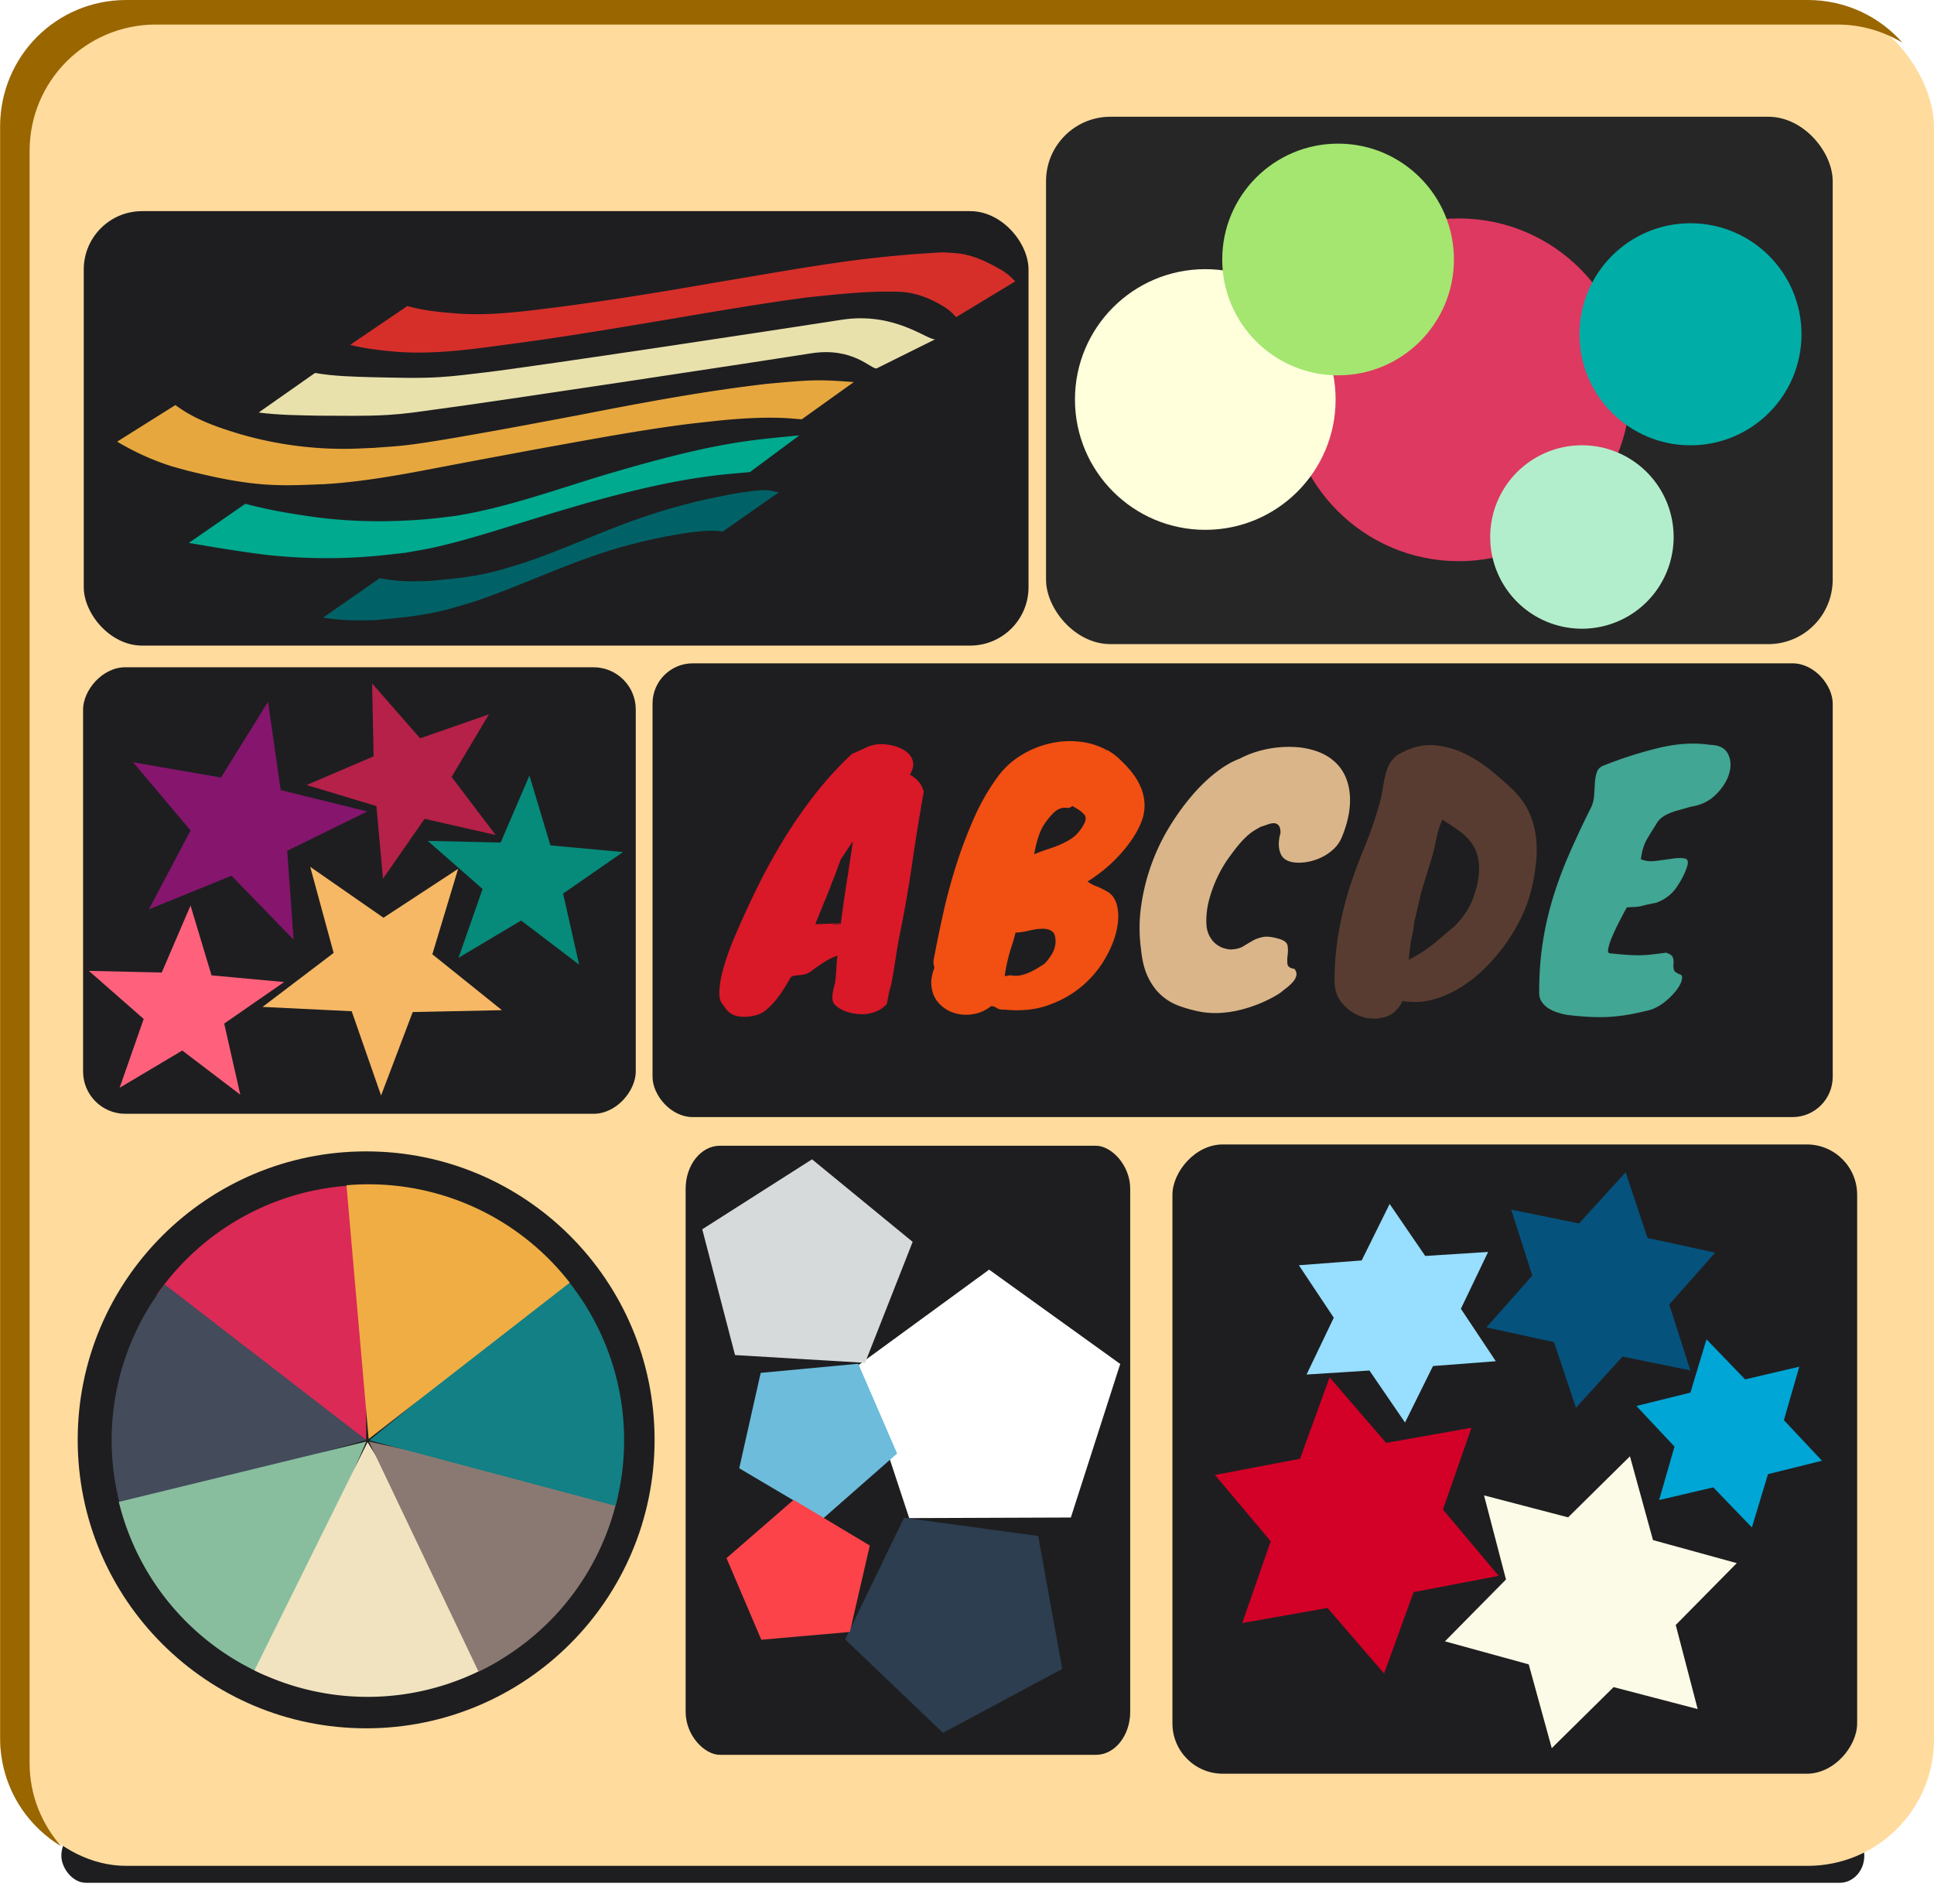 <svg xmlns="http://www.w3.org/2000/svg" viewBox="0 0 485.28 477.76"><defs><filter id="a" height="1.785" width="1.021" color-interpolation-filters="sRGB" y="-.393" x="-.011"><feGaussianBlur stdDeviation="2.22"/></filter></defs><g transform="translate(-4.503 -565.08)"><rect transform="matrix(.91 0 0 1 26.398 -2)" ry="6.786" height="13.571" width="497.14" y="1025.9" x="-7.143" color="#000" filter="url(#a)" fill="#1e1e20"/><rect ry="31.714" height="467.86" width="485.28" y="565.36" x="4.503" color="#000" fill="#ffdb9d"/><rect ry="12.627" transform="scale(1 -1)" height="157.88" width="171.81" y="-1010.1" x="298.69" color="#000" fill="#1e1e20"/><path d="M380.558 960.462l-21.348 4.071-7.413 20.43-14.199-16.453-21.399 3.796 7.149-20.524-13.987-16.633 21.348-4.071 7.413-20.43 14.2 16.452 21.399-3.795-7.149 20.523z" color="#000" fill="#d30027"/><path d="M430.485 993.88l-21.097-5.507-15.517 15.317-5.78-21.024-21.024-5.779 15.318-15.517-5.507-21.098 21.097 5.508 15.517-15.318 5.78 21.024 21.024 5.78-15.318 15.517z" color="#000" fill="#fcfbe7"/><path d="M379.832 906.607l-15.764 1.212-7.016 14.168-8.93-13.046-15.779 1.008 6.833-14.257-8.762-13.16 15.763-1.212 7.016-14.168 8.931 13.046 15.778-1.008-6.832 14.257z" color="#000" fill="#97deff"/><path d="M428.644 908.912l-17.019-3.473-11.684 12.852-5.5-16.476-16.973-3.693 11.517-13.002-5.287-16.545 17.018 3.474 11.685-12.853 5.5 16.476 16.973 3.693-11.518 13.002z" color="#000" fill="#05527d"/><path d="M461.677 931.579l-13.552 3.363-4.037 13.368-9.689-10.055-13.595 3.188 3.864-13.419-9.56-10.18 13.553-3.363 4.036-13.368 9.69 10.055 13.595-3.189-3.864 13.42z" color="#000" fill="#00a6d6"/><path d="M36.182 565.08c-17.569 0-31.642 14.149-31.642 31.719v404.41c0 11.554 6.135 21.556 15.32 27.1-4.896-5.578-7.93-12.824-7.93-20.864v-404.49c0-17.569 14.15-31.719 31.72-31.719h421.89c5.97 0 11.561 1.696 16.32 4.542-5.803-6.588-14.279-10.7-23.789-10.7H36.181z" color="#000" fill="#960"/><g transform="translate(-1030.8 -490.87) scale(2.398)" color="#000"><rect ry="4.423" transform="scale(1 -1)" height="46.72" width="57.831" y="-556.88" x="440.43" fill="#1e1e20"/><path d="M459.785 513.769l1.32 9.243 9.065 2.237-8.383 4.111.674 9.313-6.5-6.702-8.65 3.519 4.367-8.254-6.02-7.138 9.199 1.601z" fill="#85156d"/><path d="M464.195 531.04l7.668 5.328 7.81-5.116-2.697 8.939 7.28 5.847-9.335.198-3.311 8.73-3.073-8.817-9.326-.452 7.436-5.647z" fill="#f6b865"/><path d="M470.673 511.854l5.022 5.74 7.203-2.507-3.908 6.55 4.61 6.075-7.436-1.692-4.354 6.262-.688-7.596-7.301-2.205 7.01-3.002z" fill="#b52148"/><path d="M441.037 541.928l7.625.17 3.012-7.006 2.195 7.304 7.595.7-6.269 4.344 1.682 7.439-6.069-4.62-6.555 3.899 2.518-7.2z" fill="#ff617d"/><path d="M476.497 528.328l7.625.17 3.012-7.006 2.195 7.304 7.595.7-6.269 4.344 1.682 7.439-6.069-4.62-6.555 3.899 2.518-7.2z" fill="#068a7a"/></g><g transform="translate(-1030.8 -493.9) scale(2.398)" color="#000"><rect ry="6.107" height="45.457" width="98.858" y="463.7" x="440.5" fill="#1e1e20"/><path d="M450.09 483.99c2.026 1.522 4.43 2.333 6.827 3.057a39.078 39.078 0 0011.137 1.524c.93-.007 1.86-.067 2.79-.1 1.05-.085 2.105-.138 3.153-.255 2.061-.23 4.767-.703 6.792-1.056 3.968-.69 7.925-1.443 11.882-2.19 6.406-1.253 12.825-2.45 19.311-3.2 1.387-.121 3.48-.33 4.895-.36 1.584-.033 2.638.07 4.2.174l-5.446 3.898c-.643-.047-1.286-.114-1.93-.14-2.309-.096-4.614.058-6.91.29-2.373.263-3.03.317-5.427.665-4.522.657-9.014 1.509-13.512 2.314-2.652.498-5.306.986-7.958 1.488-4.717.893-9.432 1.88-14.237 2.169-2.01.07-3.575.168-5.582.07-2.956-.144-5.859-.776-8.722-1.484-.6-.17-1.207-.317-1.801-.507-1.94-.621-3.808-1.49-5.559-2.527l6.098-3.83z" fill="#e6a73f"/><path d="M457.41 494.32c2.54.68 5.143 1.105 7.747 1.453 3.814.465 7.664.477 11.49.132.906-.082 1.809-.21 2.713-.314 5.306-.848 10.37-2.696 15.492-4.248 1.026-.31 2.057-.598 3.086-.897 3.87-1.08 7.777-2.087 11.76-2.659 1.966-.282 3.716-.432 5.688-.625l-5.183 3.841c-2.372.22-3.218.263-5.614.629-3.94.602-7.806 1.594-11.643 2.662-3.699 1.088-2.451.709-6.12 1.838-3.22.992-6.435 2.037-9.728 2.768-.965.213-1.943.36-2.914.541-2.302.252-3.161.38-5.47.499a57.884 57.884 0 01-9.065-.272c-2.731-.33-5.443-.794-8.155-1.252l5.915-4.096z" fill="#00aa8f"/><path d="M464.7 480.63c1.962.345 3.966.389 5.953.445 2.381.044 4.77.14 7.149-.01 1.59-.1 3.18-.312 4.762-.498 5.216-.618 31.647-4.624 37.224-5.499 5.577-.875 9.02 2.17 9.804 2.04l-6.135 3.05c-.57.095-2.481-2.28-6.882-1.574-4.4.705-33.583 5.127-39.2 5.855-1.953.266-3.058.455-4.975.579-2.434.157-4.879.077-7.316.083-2.097-.044-4.2-.057-6.283-.331l5.9-4.14z" fill="#e9e1ac"/><path d="M474.36 473.63c1.512.433 3.078.605 4.64.734 3.805.367 7.598-.182 11.366-.654 5.314-.698 10.605-1.551 15.883-2.479 5.051-.833 10.087-1.765 15.165-2.421 2.529-.316 5.067-.567 7.61-.717.454-.027.907-.072 1.361-.072.409-.001.816.045 1.223.068 1.838.112 3.45.92 5.01 1.827.5.311.948.702 1.345 1.137l-6.184 3.742a5.32 5.32 0 00-1.136-1.014c-1.435-.89-2.96-1.547-4.674-1.636-3.275-.128-6.552.254-9.806.585-5.047.676-10.066 1.547-15.088 2.396-5.298.888-10.596 1.786-15.926 2.478-3.921.538-7.87 1.103-11.839.82-1.658-.146-3.318-.322-4.936-.733l5.985-4.06z" fill="#d62f2a"/><path d="M471.47 502.1c1.66.358 3.365.363 5.053.306 2.117-.178 4.254-.374 6.33-.848 1.277-.291 2.48-.686 3.732-1.07 3.749-1.26 7.345-2.927 11.055-4.29.725-.268 1.463-.501 2.195-.751 3.012-1 6.11-1.725 9.234-2.272.9-.105 1.809-.292 2.72-.282.413.005.568.056.974.138l.463.095-5.883 4.111-.441-.073c-1.146-.088-2.292.065-3.427.218-2.996.474-5.96 1.158-8.84 2.114-.722.253-1.448.494-2.164.76-3.747 1.385-7.387 3.056-11.18 4.32-1.358.404-2.457.759-3.843 1.059-2.142.464-4.338.672-6.518.861-1.8.047-3.606.045-5.388-.265l5.929-4.131z" fill="#006266"/></g><g transform="translate(-833.97 -354.59) scale(2.398)" color="#000"><rect ry="6.739" height="55.179" width="82.313" y="395.73" x="459.11" fill="#262626"/><path d="M520.23 424.3c0 9.903-8.028 17.93-17.93 17.93-9.903 0-17.93-8.028-17.93-17.93 0-9.903 8.028-17.93 17.93-17.93 9.903 0 17.93 8.028 17.93 17.93z" fill="#de3961"/><path d="M538.16 418.49c0 6.416-5.201 11.617-11.617 11.617-6.416 0-11.617-5.201-11.617-11.617 0-6.416 5.201-11.617 11.617-11.617 6.416 0 11.617 5.201 11.617 11.617z" fill="#00ada7"/><path d="M524.78 439.7a9.596 9.596 0 11-19.193 0 9.596 9.596 0 0119.193 0z" fill="#b3eecc"/><path d="M489.41 425.314c0 7.531-6.106 13.637-13.637 13.637s-13.637-6.106-13.637-13.637 6.105-13.637 13.637-13.637 13.637 6.105 13.637 13.637z" fill="#ffffdc"/><path d="M501.79 410.665c0 6.695-5.427 12.122-12.122 12.122s-12.122-5.427-12.122-12.122 5.427-12.122 12.122-12.122 12.122 5.427 12.122 12.122z" fill="#a4e670"/></g><g transform="translate(-861.87 -705.04) scale(2.398)"><rect ry="4.212" height="47.477" width="123.49" y="599.06" x="429.57" color="#000" fill="#1e1e20"/><path d="M450.43 608.54c.43-.18.892-.39 1.39-.626.496-.237.97-.367 1.422-.39a5.228 5.228 0 011.558.17c.519.135.96.339 1.32.61.362.27.593.609.695 1.015.101.407-.006.87-.322 1.389.339.18.638.417.898.71.26.294.446.656.559 1.085a230.135 230.135 0 00-1.22 7.536 129.876 129.876 0 01-1.321 7.536 65.16 65.16 0 00-.423 2.506c-.125.836-.266 1.671-.424 2.506l-.203.713c-.045.248-.09.479-.135.694-.045.214-.09.446-.136.694-.316.36-.7.632-1.151.813-.452.18-.932.271-1.44.271a5.123 5.123 0 01-1.49-.22 3.325 3.325 0 01-1.236-.66c-.203-.16-.322-.351-.356-.577s-.034-.457 0-.694c.034-.237.085-.48.152-.728.068-.249.113-.463.136-.644.045-.429.08-.852.102-1.27.022-.417.056-.84.101-1.27v-.067a6.155 6.155 0 00-.931.422c-.305.17-.582.34-.83.508-.249.17-.458.316-.627.44-.169.125-.265.199-.288.221-.248.181-.485.3-.71.356-.227.057-.43.09-.61.101a5.33 5.33 0 00-.492.051.813.813 0 00-.39.17c-.225.406-.474.824-.745 1.253-.27.429-.558.824-.863 1.185a8.259 8.259 0 01-.931.949c-.316.27-.644.451-.983.541a4.313 4.313 0 01-1.964.153c-.655-.102-1.175-.491-1.559-1.169-.315-.293-.456-.779-.422-1.456a9.877 9.877 0 01.338-2.083c.192-.711.401-1.377.627-1.998a23.34 23.34 0 01.474-1.236 109.938 109.938 0 012.405-5.284c.858-1.761 1.795-3.477 2.81-5.148s2.123-3.275 3.32-4.81 2.496-2.958 3.895-4.268zm-2.066 13.412c-.18.497-.435 1.14-.762 1.93-.327.791-.66 1.615-1 2.473l2.677-.101c.18-1.445.383-2.879.61-4.302.225-1.422.44-2.845.643-4.267l-.102.135-1.186 1.795c-.135.384-.276.773-.422 1.168-.147.396-.3.785-.458 1.169zm-.033 4.437a6.823 6.823 0 00.948-.068v-.033c-.294.022-.565.044-.813.067-.249.023-.294.034-.135.034z" fill="#d91828"/><path d="M466.52 635.3c-.316 0-.531-.017-.644-.05a1.141 1.141 0 01-.254-.103 5.32 5.32 0 01-.186-.118c-.068-.045-.215-.08-.44-.102a4.027 4.027 0 01-1.93.847 4.163 4.163 0 01-2.05-.17 3.593 3.593 0 01-1.626-1.151c-.44-.542-.66-1.253-.66-2.134.068-.587.18-1.05.339-1.388a2.385 2.385 0 01-.102-.746c.294-1.58.632-3.234 1.016-4.962a58.399 58.399 0 011.389-5.131 47.677 47.677 0 011.846-4.86 22.936 22.936 0 012.387-4.183 8.574 8.574 0 012.456-2.32 10.036 10.036 0 013.014-1.27 9.278 9.278 0 013.15-.204 7.524 7.524 0 012.863.88c.022.001.039.007.05.018.011.011.04.017.085.017.565.338 1.061.734 1.49 1.186.406.383.785.807 1.135 1.27.35.462.632.959.847 1.49.214.53.333 1.089.355 1.676a4.627 4.627 0 01-.305 1.795 9.464 9.464 0 01-.965 1.829 14.443 14.443 0 01-1.338 1.694 15.827 15.827 0 01-1.609 1.524c-.576.474-1.157.892-1.744 1.253.316.226.615.39.898.49.282.103.649.278 1.1.527.587.316.96.863 1.118 1.643.158.779.118 1.654-.119 2.624-.237.971-.666 1.97-1.287 2.997a10.89 10.89 0 01-2.404 2.76c-.983.814-2.134 1.452-3.455 1.915-1.321.462-2.795.615-4.42.457zm.034-3.523c.27-.067.502-.084.694-.05.192.033.423.033.694 0 .271-.034.61-.136 1.016-.305.407-.17.949-.48 1.626-.932.248-.248.491-.559.728-.931.238-.373.379-.785.424-1.236.022-.61-.09-1.01-.339-1.203-.248-.192-.581-.288-.999-.288-.417 0-.88.062-1.388.187-.509.124-1 .197-1.474.22v.068c-.113.451-.226.846-.339 1.185a19.715 19.715 0 00-.559 2.032c-.078.362-.152.78-.22 1.253zm4.877-16.969a8.523 8.523 0 00-.779.95 5.006 5.006 0 00-.508.93 8.696 8.696 0 00-.356 1.05c-.101.373-.197.807-.288 1.304.475-.203.943-.378 1.406-.525.463-.147.903-.31 1.321-.491.418-.18.808-.39 1.169-.626.36-.237.677-.548.948-.932.113-.135.248-.356.406-.66.158-.305.181-.581.068-.83a2.634 2.634 0 00-.576-.542 5.865 5.865 0 00-.745-.44.775.775 0 01-.643.186 1.336 1.336 0 00-.745.119 2.061 2.061 0 00-.678.507zm.915-.778h.1z" fill="#f24f13"/><path d="M495.21 633.57c-.564.361-1.185.688-1.863.982-.677.294-1.383.536-2.116.728a11.53 11.53 0 01-2.236.356c-.756.045-1.484 0-2.184-.136-.79-.158-1.53-.367-2.219-.627a5.672 5.672 0 01-1.846-1.134c-.542-.496-.994-1.129-1.355-1.897-.36-.768-.598-1.727-.71-2.879a16.378 16.378 0 01.016-4.521c.215-1.501.57-2.941 1.067-4.318s1.112-2.67 1.846-3.879a25.497 25.497 0 012.337-3.268c.824-.971 1.67-1.795 2.54-2.472.869-.678 1.699-1.163 2.49-1.457.948-.497 1.97-.847 3.065-1.05a11.567 11.567 0 013.303-.135c1.219.157 2.223.502 3.014 1.032.79.53 1.366 1.214 1.727 2.05.36.835.513 1.783.457 2.844-.056 1.062-.332 2.202-.83 3.422-.18.451-.44.846-.778 1.185a4.882 4.882 0 01-1.135.847 5.563 5.563 0 01-1.304.508 5.32 5.32 0 01-1.287.169c-.993 0-1.626-.3-1.897-.898-.271-.598-.282-1.338-.034-2.218 0-.384-.067-.65-.203-.796a.644.644 0 00-.49-.22c-.193 0-.413.045-.661.135-.249.09-.486.17-.712.238-.248.135-.474.265-.677.39a5.24 5.24 0 00-.677.507 8.59 8.59 0 00-.83.847c-.305.35-.661.807-1.068 1.372a12.87 12.87 0 00-1.32 2.235 14.354 14.354 0 00-.78 2.1 8.86 8.86 0 00-.321 1.778c-.034.53-.028.965.017 1.304.068.407.197.762.39 1.067a2.515 2.515 0 001.44 1.118c.27.079.506.118.71.118.542-.023.977-.136 1.304-.339.327-.203.65-.395.966-.576.316-.18.683-.31 1.1-.389.418-.079 1-.006 1.744.22.497.158.768.396.813.711a3.58 3.58 0 010 .982c-.045.34-.05.644-.017.915.034.271.277.44.729.508.18.226.248.452.203.678a1.482 1.482 0 01-.339.66c-.18.215-.4.424-.66.627s-.503.395-.729.576z" fill="#d9b589"/><path d="M521.46 623a14.852 14.852 0 01-1.1 2.879 19.22 19.22 0 01-3.946 5.318 14.035 14.035 0 01-2.591 1.947c-.915.53-1.858.915-2.828 1.152a7.009 7.009 0 01-2.947.085c-.407.88-1.011 1.439-1.812 1.676a4.04 4.04 0 01-2.371 0c-.779-.237-1.462-.683-2.05-1.337-.586-.655-.88-1.445-.88-2.372 0-1.354.08-2.63.237-3.827.159-1.196.367-2.342.627-3.437s.564-2.157.914-3.185.728-2.049 1.135-3.064c.361-.859.7-1.734 1.016-2.626.316-.891.61-1.845.88-2.862.09-.338.164-.7.22-1.083.057-.384.125-.762.204-1.135.079-.373.18-.734.305-1.084.124-.35.31-.66.559-.932a2.1 2.1 0 01.558-.507c.192-.113.412-.226.661-.34 1.084-.519 2.157-.728 3.218-.626a8.865 8.865 0 013.031.847c.96.463 1.868 1.04 2.727 1.728.858.689 1.626 1.36 2.303 2.015.745.722 1.31 1.484 1.693 2.286.384.802.638 1.654.763 2.557.124.903.135 1.846.034 2.828a22.191 22.191 0 01-.56 3.1zm-12.768 7.08c.226-.114.458-.238.695-.373a14.918 14.918 0 002.438-1.728c.485-.43 1.044-.903 1.677-1.422a9.433 9.433 0 001.202-1.474c.35-.53.626-1.112.83-1.744.52-1.49.655-2.812.406-3.963-.248-1.152-.982-2.134-2.202-2.947a18.19 18.19 0 00-.762-.525 79.05 79.05 0 00-.761-.491c-.317.723-.548 1.48-.695 2.27-.147.79-.344 1.557-.592 2.303l-.915 2.98-.745 3.217c-.046.453-.114.887-.204 1.305-.09.417-.169.852-.237 1.303z" fill="#593c31"/><path d="M540.23 607.59c.948.022 1.575.344 1.88.965.305.621.339 1.316.102 2.083-.238.768-.7 1.49-1.39 2.168-.688.677-1.552 1.095-2.59 1.252l-1.44.407a6.43 6.43 0 00-1.016.373c-.283.136-.52.288-.712.457-.192.17-.355.378-.49.627-.316.496-.61.97-.881 1.422a4.769 4.769 0 00-.575 1.457l-.136.745c.429.203.953.265 1.574.186.621-.08 1.197-.158 1.728-.237.53-.079.96-.084 1.287-.017.328.068.412.35.254.846-.226.7-.592 1.423-1.1 2.168-.509.746-1.226 1.288-2.151 1.626-.587.113-.988.198-1.203.254a9.352 9.352 0 01-.491.119c-.113.023-.249.04-.406.05-.158.012-.474.029-.948.051-.159.271-.38.678-.661 1.22a29.878 29.878 0 00-.78 1.608c-.236.531-.4.994-.49 1.39-.09.394-.034.592.17.592.654.068 1.207.12 1.659.153.452.034.88.05 1.287.05.406 0 .83-.022 1.27-.067s.987-.113 1.642-.203c.407.135.644.304.712.507.068.204.09.413.067.627a1.93 1.93 0 00.034.627c.045.203.26.373.643.508.204.067.266.265.187.592-.079.328-.265.684-.559 1.068a7.23 7.23 0 01-1.134 1.151 5.22 5.22 0 01-1.508.88c-.79.204-1.524.368-2.201.492-.678.124-1.35.208-2.015.253-.666.046-1.372.051-2.117.018a33.319 33.319 0 01-2.506-.22 8.18 8.18 0 01-.881-.22 4.319 4.319 0 01-.966-.424 2.413 2.413 0 01-.762-.712c-.203-.293-.293-.666-.271-1.117 0-1.739.119-3.398.356-4.98s.588-3.138 1.05-4.673a42.143 42.143 0 011.71-4.64 101.641 101.641 0 012.303-4.911c.18-.362.288-.768.322-1.22.034-.451.063-.891.085-1.32.023-.43.09-.814.203-1.153.113-.338.35-.575.711-.71a42.025 42.025 0 015.844-1.863c1.908-.452 3.674-.554 5.3-.305z" fill="#41a693"/></g><path d="M168.751 926.334c0 39.973-32.403 72.376-72.376 72.376S24 966.307 24 926.334s32.403-72.375 72.375-72.375 72.376 32.403 72.376 72.375z" color="#000" fill="#1e1e20"/><path d="M43.86 889.914a63.906 63.906 0 0152.524-27.503v63.906z" color="#000" fill="#db2a56"/><path d="M34.87 943.568a63.91 63.91 0 0110.962-56.227l50.591 39.046z" color="#000" fill="#444b5b"/><path d="M71.062 985.427a63.908 63.908 0 01-36.744-43.525l62.086-15.142z" color="#000" fill="#88be9e"/><path d="M130.233 981.334a63.907 63.907 0 01-61.882 2.838l28.38-57.259z" color="#000" fill="#f1e3c0"/><path d="M159.516 940.421a63.909 63.909 0 01-34.948 44.051L97.08 926.777z" color="#000" fill="#8a7972"/><path d="M146.613 885.917a63.908 63.908 0 0112.342 56.99l-61.75-16.458z" color="#000" fill="#128085"/><path d="M91.442 862.461a63.906 63.906 0 0156.023 24.446l-50.457 39.218z" color="#000" fill="#f0ad44"/><rect ry="4.777" transform="matrix(0 2.262 1.797 0 1301.77 -394.45)" height="62.077" width="67.557" y="-626.17" x="551.28" color="#000" fill="#1e1e20"/><g color="#000"><path d="M232.641 945.97l-12.675-38.435 32.726-23.902 32.9 23.661-12.39 38.527z" fill="#fff"/><path d="M241.108 999.844L216.571 976.4l14.769-30.525 33.666 4.58 6.037 33.356z" fill="#2c3e50"/><path d="M211.147 945.97l-21.157-12.505 5.383-23.936 24.484-2.29 9.749 22.522z" fill="#6dbcdb"/><path d="M195.529 976.487l-8.73-20.479 16.827-14.61 19.128 11.45-5.004 21.685z" fill="#fc4349"/><path d="M221.566 907.01l-32.628-1.948-8.225-31.556 27.546-17.555 25.248 20.708z" fill="#d7dadb"/></g></g></svg>